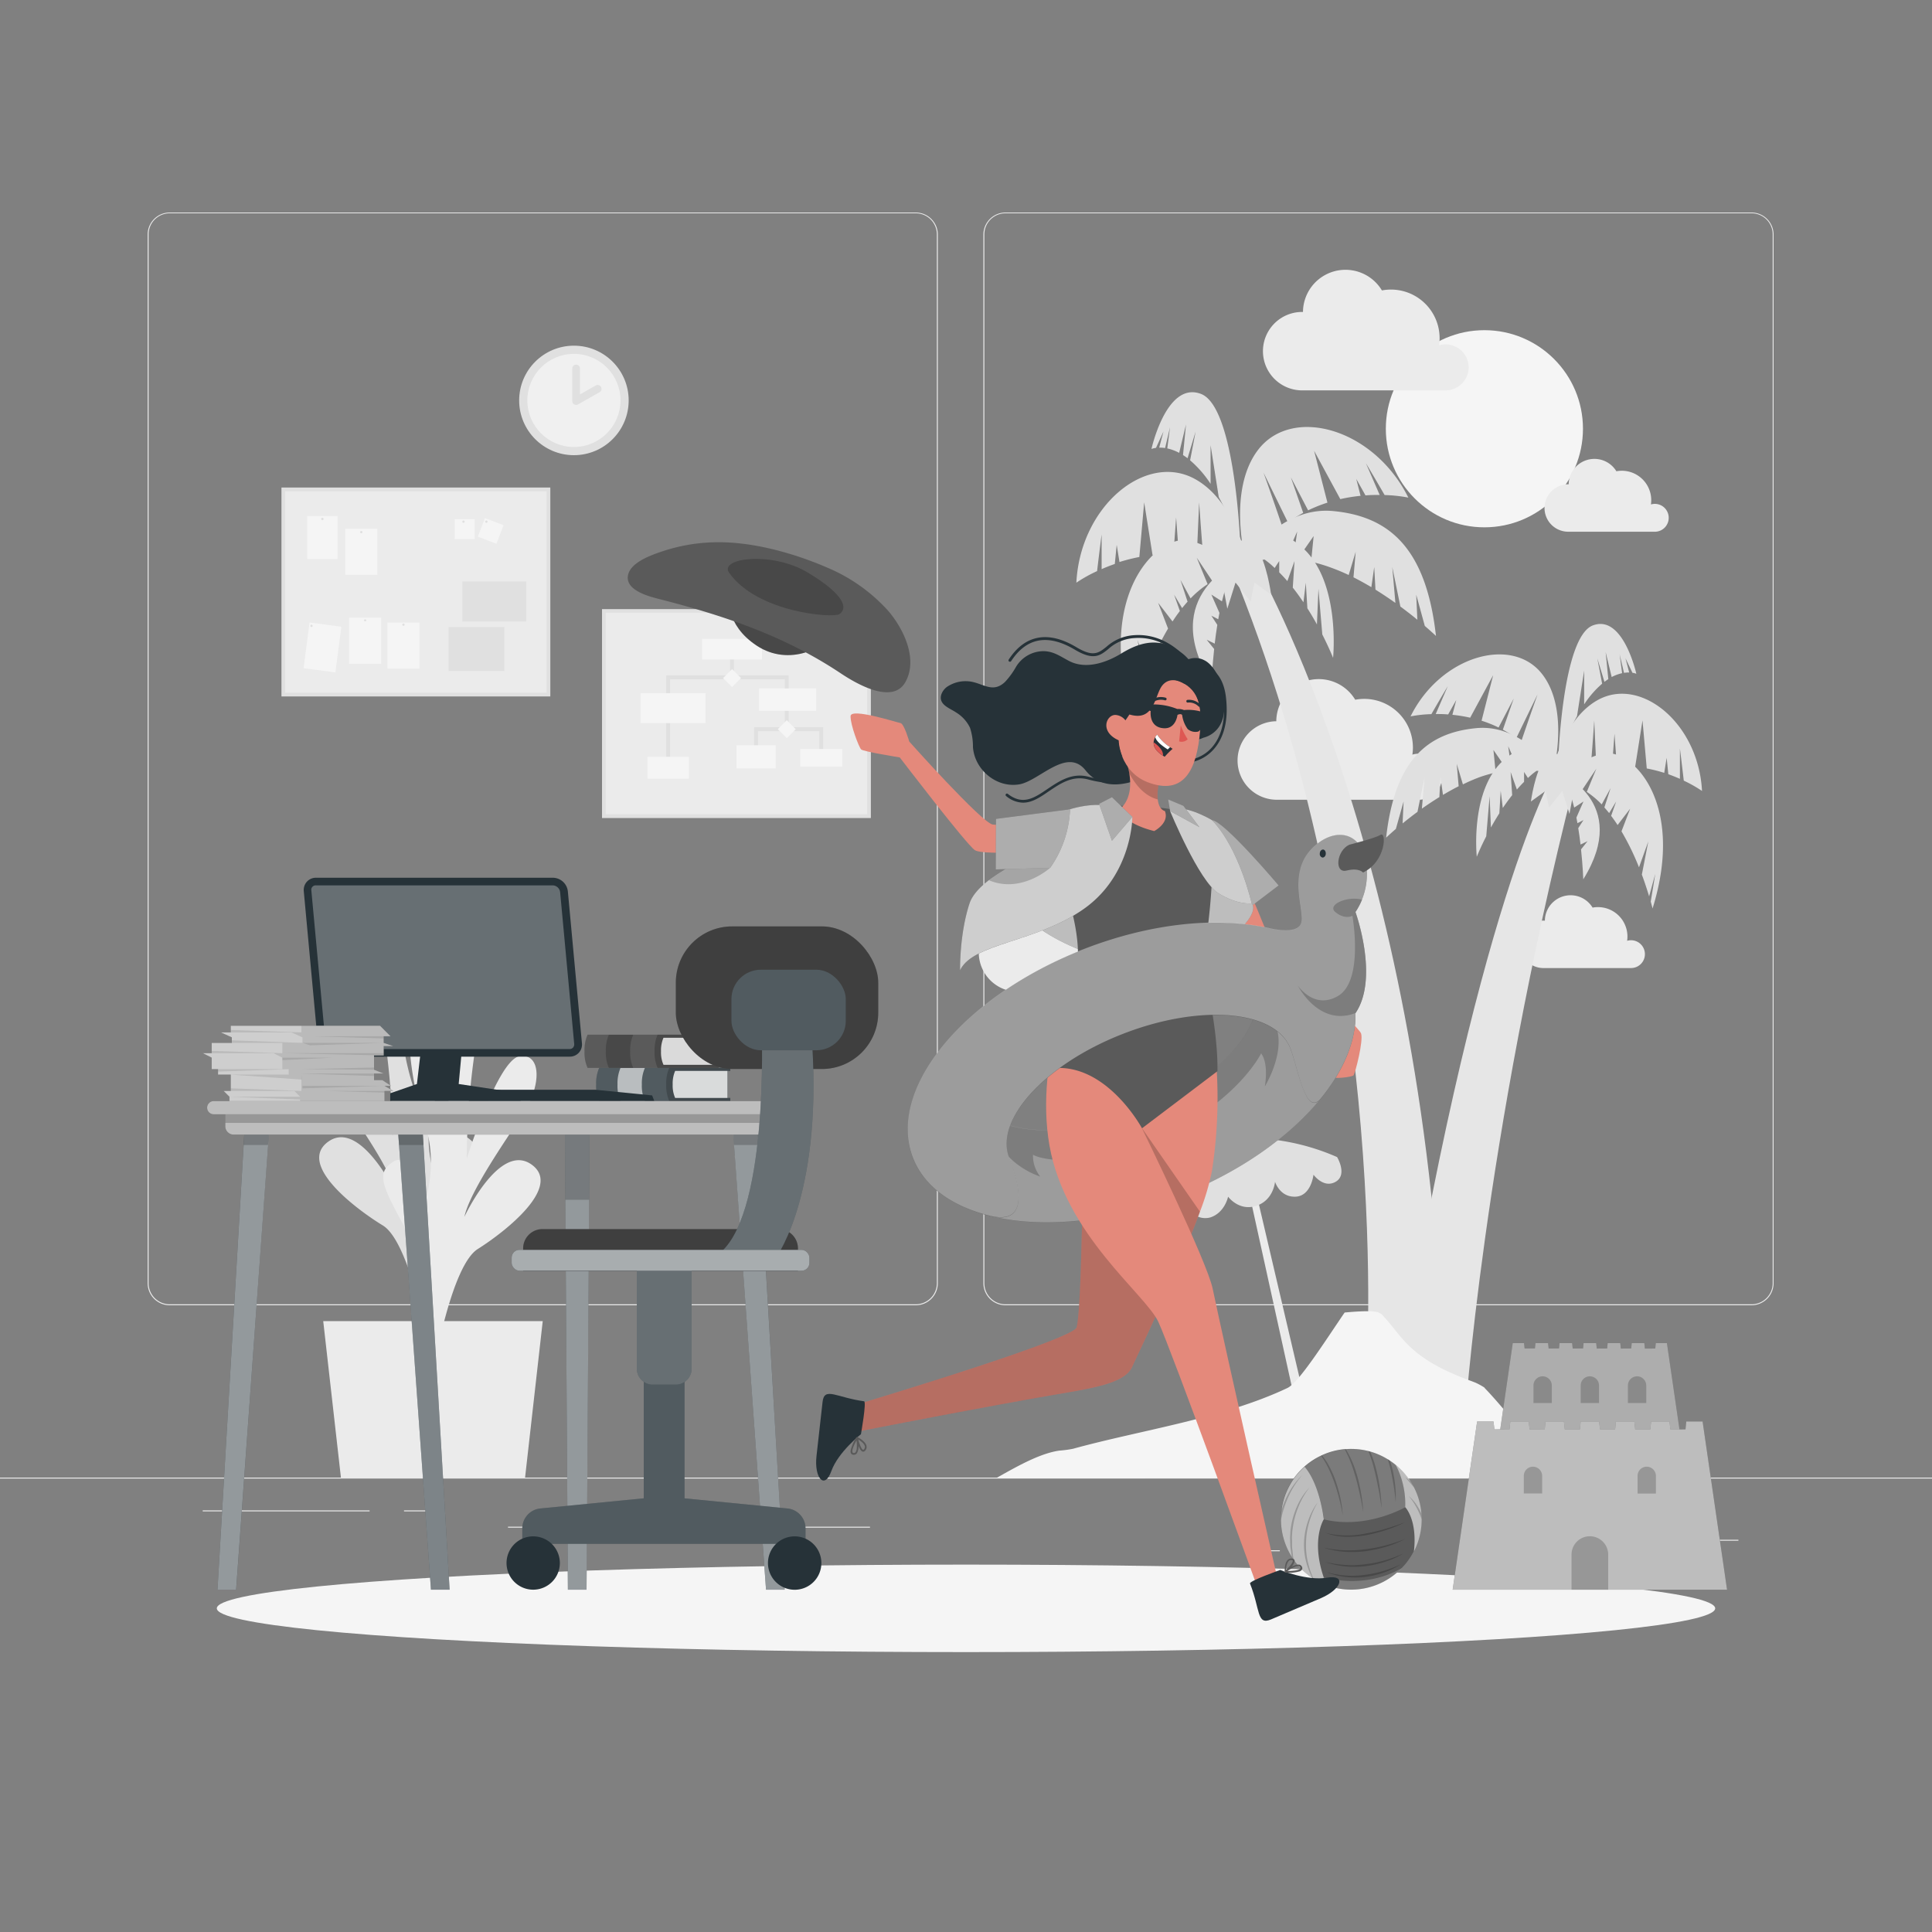 <svg xmlns="http://www.w3.org/2000/svg" viewBox="0 0 500 500"><rect x="0" y="0" width="500" height="500" fill="#808080" stroke="none"/><g id="freepik--background-complete--inject-181"><rect y="382.4" width="500" height="0.25" style="fill:#ebebeb"></rect><rect x="416.78" y="398.49" width="33.12" height="0.25" style="fill:#ebebeb"></rect><rect x="322.53" y="401.21" width="8.69" height="0.25" style="fill:#ebebeb"></rect><rect x="396.59" y="389.21" width="19.19" height="0.25" style="fill:#ebebeb"></rect><rect x="52.46" y="390.89" width="43.19" height="0.25" style="fill:#ebebeb"></rect><rect x="104.56" y="390.89" width="6.33" height="0.25" style="fill:#ebebeb"></rect><rect x="131.47" y="395.11" width="93.68" height="0.25" style="fill:#ebebeb"></rect><path d="M237,337.8H43.91a5.71,5.71,0,0,1-5.7-5.71V60.66A5.71,5.71,0,0,1,43.91,55H237a5.71,5.71,0,0,1,5.71,5.71V332.09A5.71,5.71,0,0,1,237,337.8ZM43.91,55.2a5.46,5.46,0,0,0-5.45,5.46V332.09a5.46,5.46,0,0,0,5.45,5.46H237a5.47,5.47,0,0,0,5.46-5.46V60.66A5.47,5.47,0,0,0,237,55.2Z" style="fill:#ebebeb"></path><path d="M453.31,337.8H260.21a5.72,5.72,0,0,1-5.71-5.71V60.66A5.72,5.72,0,0,1,260.21,55h193.1A5.71,5.71,0,0,1,459,60.66V332.09A5.71,5.71,0,0,1,453.31,337.8ZM260.21,55.2a5.47,5.47,0,0,0-5.46,5.46V332.09a5.47,5.47,0,0,0,5.46,5.46h193.1a5.47,5.47,0,0,0,5.46-5.46V60.66a5.47,5.47,0,0,0-5.46-5.46Z" style="fill:#ebebeb"></path><circle cx="384.16" cy="110.96" r="25.51" style="fill:#f5f5f5"></circle><path d="M373.23,201a6,6,0,0,0-6-5.95,6.1,6.1,0,0,0-1.71.25,12.08,12.08,0,0,0,.14-1.82,12.59,12.59,0,0,0-14.93-12.39,11,11,0,0,0-20.43,5.57h-.18a10.16,10.16,0,0,0,0,20.31h37.28A6,6,0,0,0,373.23,201Z" style="fill:#ebebeb"></path><path d="M306.26,250.74a6,6,0,0,0-6-6,5.76,5.76,0,0,0-1.71.26,12.32,12.32,0,0,0,.14-1.83,12.59,12.59,0,0,0-14.93-12.39,11,11,0,0,0-20.43,5.57h-.18a10.16,10.16,0,0,0,0,20.31h37.28A6,6,0,0,0,306.26,250.74Z" style="fill:#ebebeb"></path><path d="M380.09,95.07a6,6,0,0,0-5.95-5.95,6,6,0,0,0-1.71.25,12.32,12.32,0,0,0,.14-1.83,12.59,12.59,0,0,0-14.93-12.38,11,11,0,0,0-20.43,5.57H337a10.15,10.15,0,1,0,0,20.3h37.28A6,6,0,0,0,380.09,95.07Z" style="fill:#ebebeb"></path><path d="M425.7,246.93a3.6,3.6,0,0,0-3.6-3.6,3.47,3.47,0,0,0-1,.15,8,8,0,0,0,.08-1.1,7.62,7.62,0,0,0-7.62-7.62,7.15,7.15,0,0,0-1.4.13,6.66,6.66,0,0,0-12.35,3.37h-.11a6.14,6.14,0,1,0,0,12.27H422.2A3.59,3.59,0,0,0,425.7,246.93Z" style="fill:#ebebeb"></path><path d="M431.86,134a3.6,3.6,0,0,0-3.6-3.6,3.88,3.88,0,0,0-1,.15,8,8,0,0,0,.08-1.1,7.62,7.62,0,0,0-7.62-7.62,8,8,0,0,0-1.4.13,6.66,6.66,0,0,0-12.35,3.37h-.11a6.14,6.14,0,1,0,0,12.28h22.54A3.59,3.59,0,0,0,431.86,134Z" style="fill:#ebebeb"></path><polygon points="321.99 302.87 334.66 360.42 336.96 359.34 323.66 302.55 321.99 302.87" style="fill:#ebebeb"></polygon><path d="M300.15,312.85s5.46-9.81,20.26-18.3a58.41,58.41,0,0,1,25.63,4.9s2.76,4.58-.37,6.39-5.74-1.83-5.74-1.83-.58,5.53-4.66,5.69-5.29-3.86-5.29-3.86-.4,5.07-5.28,6.35c-4.23,1.12-6.87-2.49-6.87-2.49s-.84,4.17-4.63,5.38a5,5,0,0,1-5.14-1.66s-.88,4.52-4.12,4.52C301.17,317.94,300.15,312.85,300.15,312.85Z" style="fill:#e0e0e0"></path><path d="M379.06,368s4.62-71.69,28.31-165.07l-4.81-3.63S381.78,233,360.94,363.75Z" style="fill:#e6e6e6"></path><path d="M413.48,181.18c11.14-6.21,26.09,6,27,23.52a33.94,33.94,0,0,0-4.72-2.67c-.51-4.42-1-8.34-1-8.34v7.87c-.92-.4-1.91-.81-3-1.19l-.43-4.26-.63,3.91a36.82,36.82,0,0,0-4.52-1.14l-1.1-12.44-1.9,12a33.61,33.61,0,0,0-4.74-.13l-.61-8.45-.63,8.53a29.51,29.51,0,0,0-4.05.63l-.56-12.58s-.46,7-1,13a33,33,0,0,0-10.71,5.3v-1.54S403.3,186.84,413.48,181.18Z" style="fill:#e0e0e0"></path><path d="M399.17,174.54c-7.75-10.12-26.34-4.84-34.12,10.86a32.31,32.31,0,0,1,5.39-.58c2.22-3.86,4.25-7.25,4.25-7.25l-3.13,7.22c1,0,2.08,0,3.22.11l2.1-3.75-1,3.84a39.2,39.2,0,0,1,4.6.75l5.95-11-3,11.78a31.53,31.53,0,0,1,4.4,1.76l3.93-7.52-2.82,8.08a31.79,31.79,0,0,1,3.47,2.19l5.51-11.32s-2.36,6.62-4.26,12.28a32.85,32.85,0,0,1,7.72,9.12l.62-1.41S406.26,183.78,399.17,174.54Z" style="fill:#e0e0e0"></path><path d="M389.4,196.51c9.07-7.66,14.91,0,14.91,0a18.6,18.6,0,0,0-8.88,4.84l-1-1.57v2.56c-.64.64-1.26,1.3-1.86,2l-1.62-4.55.4,6c-.86,1.08-1.67,2.2-2.43,3.32l-.54-4.44-.35,5.81c-.8,1.26-1.53,2.5-2.18,3.67l-.34-8.1-.87,10.38c-1.59,3.1-2.45,5.3-2.45,5.3S380.33,204.17,389.4,196.51Z" style="fill:#e0e0e0"></path><path d="M410.86,217.69l-1.82.88c-.16-1.36-.35-2.8-.59-4.25l1.35-2.09-1.56.81-.27-1.45,1.83-4.16L407.4,209c-1-3.93-2.29-7.43-4.14-9.19,0,0,19,7.61,6.49,27.76,0,0-.11-3.34-.58-7.75Z" style="fill:#e0e0e0"></path><path d="M393,199.18l-2.68-6.07.84,6.18-1,.11-3.66-5.31.58,5.85a35.5,35.5,0,0,0-4.16,1.19A46.59,46.59,0,0,0,378.6,203L377,197.69l.5,5.79c-1.39.7-2.75,1.46-4.06,2.24l-.65-4.59-.28,5.15c-1.6,1-3.13,2-4.53,3l.71-8.17-1.85,9c-1.44,1.06-2.74,2.08-3.85,3l.26-5.69-2,7.1c-1.6,1.38-2.52,2.27-2.52,2.27,2.21-19.81,10.47-27.14,23.37-28.35s21.11,12.68,21.11,12.68S399.49,199,393,199.18Z" style="fill:#e0e0e0"></path><path d="M428.39,226.14l-1.6,5.84c-.45-1.51-1.07-3.46-1.88-5.63l1.67-8.59-2.41,6.7a66.71,66.71,0,0,0-4.53-9.31l2.25-5.87-3.26,4.24c-.53-.82-1.09-1.61-1.67-2.38l1.3-3.71-1.81,3c-.41-.5-.82-1-1.24-1.46l1.61-5-2.3,4.21a23,23,0,0,0-3.86-3.24l2.47-6-3.58,5.36a14,14,0,0,0-6.29-1.79,21.35,21.35,0,0,1,11.53-7.49c7.25-1.61,21.56,12.31,12.89,40.1,0,0-.15-.65-.47-1.78Z" style="fill:#e0e0e0"></path><path d="M420.68,170.37l.95,3.67a7.36,7.36,0,0,0-1.34.1l-1.12-4.78.63,4.86a10.69,10.69,0,0,0-2.7,1l-1.56-6.46.69,7c-.34.21-.68.45-1,.71l-1.84-6.08,1.24,6.55a25.16,25.16,0,0,0-4.65,5.35v-8.73l-1.85,11.78a71.68,71.68,0,0,0-4.84,11.19s1.05-31.63,8.91-34.66,11.28,12.5,11.28,12.5a4.3,4.3,0,0,0-1-.25Z" style="fill:#e0e0e0"></path><path d="M407.29,204.7l-1.12,5.94-1.86-5.94-3.42,4.3-.91-4.3-3.78,2.73s1-7.6,3.52-10.92S408.87,196.13,407.29,204.7Z" style="fill:#e0e0e0"></path><path d="M353.58,355.79s7.36-102.45-33.28-204.94l4.9-4.37S369.68,223,373.7,357.2Z" style="fill:#e6e6e6"></path><path d="M309.31,124c-12.69-7.07-29.72,6.87-30.75,26.8a37,37,0,0,1,5.37-3c.58-5,1.17-9.5,1.17-9.5v9c1-.46,2.17-.91,3.41-1.35L289,141l.72,4.45a45.87,45.87,0,0,1,5.14-1.3L296.11,130l2.17,13.68a38.41,38.41,0,0,1,5.4-.15l.7-9.63.71,9.72a35,35,0,0,1,4.62.72l.63-14.34s.53,8,1.11,14.77a37.5,37.5,0,0,1,12.21,6V149S320.9,130.42,309.31,124Z" style="fill:#e0e0e0"></path><path d="M325.6,116.41c8.84-11.53,30-5.51,38.88,12.37a37.42,37.42,0,0,0-6.14-.66c-2.53-4.39-4.85-8.25-4.85-8.25l3.57,8.22c-1.14,0-2.36,0-3.67.12L351,123.94l1.11,4.38a42.48,42.48,0,0,0-5.24.85l-6.78-12.51,3.45,13.42a37.88,37.88,0,0,0-5,2l-4.47-8.56,3.2,9.21a36,36,0,0,0-3.95,2.49L327,122.32s2.7,7.55,4.86,14a37.34,37.34,0,0,0-8.8,10.4l-.7-1.62S317.54,126.94,325.6,116.41Z" style="fill:#e0e0e0"></path><path d="M336.74,141.44c-10.33-8.72-17,0-17,0A21.14,21.14,0,0,1,329.88,147l1.18-1.8v2.92c.73.73,1.43,1.49,2.11,2.27l1.85-5.19-.45,6.88c1,1.24,1.9,2.52,2.76,3.79l.61-5.06.41,6.62c.91,1.43,1.74,2.84,2.47,4.17l.39-9.22,1,11.82c1.8,3.54,2.79,6.05,2.79,6.05S347.07,150.16,336.74,141.44Z" style="fill:#e0e0e0"></path><path d="M312.29,165.57l2.08,1c.18-1.55.4-3.19.67-4.85l-1.54-2.38,1.78.93c.1-.55.2-1.1.31-1.65l-2.09-4.74,2.74,1.75c1.09-4.48,2.6-8.46,4.71-10.47,0,0-21.62,8.67-7.39,31.63,0,0,.12-3.81.66-8.83Z" style="fill:#e0e0e0"></path><path d="M332.65,144.48l3.06-6.92-1,7.05,1.09.12,4.17-6-.66,6.65a40.18,40.18,0,0,1,4.73,1.37,53,53,0,0,1,5,2.06l1.81-6-.57,6.6c1.59.8,3.13,1.66,4.63,2.55l.74-5.22.32,5.86c1.82,1.13,3.56,2.3,5.16,3.44l-.81-9.3,2.1,10.24c1.65,1.21,3.13,2.37,4.39,3.41l-.29-6.48,2.22,8.09c1.83,1.57,2.89,2.58,2.89,2.58C369.1,142,359.69,133.64,345,132.26S321,146.71,321,146.71,325.25,144.28,332.65,144.48Z" style="fill:#e0e0e0"></path><path d="M292.33,175.19l1.81,6.65c.52-1.72,1.23-3.93,2.15-6.4l-1.9-9.79,2.74,7.62a76.23,76.23,0,0,1,5.16-10.6L299.73,156l3.72,4.84c.6-.93,1.23-1.84,1.9-2.71l-1.49-4.23,2.07,3.47c.46-.57.93-1.12,1.41-1.66l-1.84-5.64,2.62,4.8a25.41,25.41,0,0,1,4.41-3.69l-2.82-6.86,4.08,6.11a16,16,0,0,1,7.16-2,24.39,24.39,0,0,0-13.13-8.53c-8.26-1.83-24.56,14-14.69,45.69,0,0,.18-.75.53-2Z" style="fill:#e0e0e0"></path><path d="M301.11,111.66,300,115.85a8.51,8.51,0,0,1,1.53.1l1.28-5.44-.72,5.54a12,12,0,0,1,3.08,1.15l1.77-7.36-.78,7.93c.38.25.78.52,1.18.82l2.09-6.93L308,119.13a28.49,28.49,0,0,1,5.3,6.09v-10l2.11,13.42A82.16,82.16,0,0,1,321,141.44s-1.2-36-10.15-39.48S298,116.19,298,116.19a5.58,5.58,0,0,1,1.17-.28Z" style="fill:#e0e0e0"></path><path d="M316.37,150.77l1.26,6.77,2.12-6.77,3.91,4.89,1-4.89,4.3,3.11s-1.12-8.65-4-12.44S314.56,141,316.37,150.77Z" style="fill:#e0e0e0"></path><path d="M414.36,382.55l-3.48-6.09a29,29,0,0,1-20.2-10c-2.08-2.35-4.05-4.75-6.22-7a2.43,2.43,0,0,1-.32-.38,18.7,18.7,0,0,0-2.24-1.23l-1.06-.41c-.88-.32-1.75-.66-2.61-1-5.47-2.2-10.38-4.75-14.5-9.08-2.26-2.38-4.06-5.16-6.41-7.45-.05.07-.51-.17-.73-.35-.7-.08-1.64-.22-1.77-.22-.94,0-1.89,0-2.83.05-1.35.06-2.7.17-4,.29-5.24,7.68-11.87,18.15-14.8,19.53-16.67,7.9-37.89,10.89-55.49,15.73a27,27,0,0,1-3.48.47c-5.27.71-11.64,4.46-16.51,7.18Z" style="fill:#f5f5f5"></path><rect x="163.56" y="149.88" width="54.07" height="69.58" transform="translate(375.26 -5.92) rotate(90)" style="fill:#e0e0e0"></rect><rect x="156.76" y="158.6" width="67.65" height="52.14" transform="translate(381.18 369.33) rotate(180)" style="fill:#ebebeb"></rect><line x1="189.45" y1="168.02" x2="189.45" y2="175.29" style="fill:none;stroke:#e0e0e0;stroke-miterlimit:10"></line><polyline points="172.92 198.69 172.92 175.29 203.61 175.29 203.61 188.71" style="fill:none;stroke:#e0e0e0;stroke-miterlimit:10"></polyline><polyline points="195.67 195.86 195.67 188.71 212.54 188.71 212.54 196.11" style="fill:none;stroke:#e0e0e0;stroke-miterlimit:10"></polyline><rect x="181.69" y="165.34" width="15.52" height="5.34" style="fill:#f5f5f5"></rect><rect x="196.44" y="178.16" width="14.79" height="5.8" style="fill:#f5f5f5"></rect><rect x="190.59" y="192.87" width="10.16" height="5.99" style="fill:#f5f5f5"></rect><rect x="207.1" y="193.84" width="10.88" height="4.55" style="fill:#f5f5f5"></rect><rect x="165.78" y="179.39" width="16.81" height="7.75" style="fill:#f5f5f5"></rect><rect x="167.55" y="195.86" width="10.73" height="5.67" style="fill:#f5f5f5"></rect><rect x="187.82" y="173.84" width="3.28" height="3.28" transform="translate(179.57 -82.57) rotate(45)" style="fill:#f5f5f5"></rect><rect x="201.97" y="187.07" width="3.28" height="3.28" transform="translate(193.08 -88.7) rotate(45)" style="fill:#f5f5f5"></rect><circle cx="148.53" cy="103.63" r="14.17" style="fill:#e0e0e0"></circle><circle cx="148.53" cy="103.63" r="12.05" style="fill:#f0f0f0"></circle><polyline points="149.1 95.37 149.1 103.79 154.68 100.63" style="fill:#f0f0f0;stroke:#e0e0e0;stroke-linecap:round;stroke-linejoin:round;stroke-width:2px"></polyline><rect x="80.59" y="118.42" width="54.07" height="69.58" transform="translate(260.84 45.58) rotate(90)" style="fill:#e0e0e0"></rect><rect x="73.8" y="127.14" width="67.65" height="52.14" style="fill:#ebebeb"></rect><rect x="79.49" y="133.55" width="7.88" height="11.15" style="fill:#f5f5f5"></rect><rect x="89.35" y="136.84" width="8.3" height="11.93" style="fill:#f5f5f5"></rect><rect x="79.29" y="161.6" width="8.3" height="11.93" transform="translate(22.57 -9.45) rotate(7.49)" style="fill:#f5f5f5"></rect><rect x="100.26" y="161.11" width="8.3" height="11.93" style="fill:#f5f5f5"></rect><rect x="90.34" y="159.86" width="8.3" height="11.93" style="fill:#f5f5f5"></rect><rect x="117.68" y="134.36" width="5.15" height="5.15" style="fill:#f5f5f5"></rect><rect x="124.41" y="134.83" width="5.15" height="5.15" transform="translate(57.5 -36.31) rotate(20.94)" style="fill:#f5f5f5"></rect><circle cx="119.95" cy="135.01" r="0.3" style="fill:#e0e0e0"></circle><circle cx="125.88" cy="135.01" r="0.3" style="fill:#e0e0e0"></circle><path d="M93.8,137.71a.3.3,0,0,1-.3.3.3.3,0,1,1,0-.6A.3.3,0,0,1,93.8,137.71Z" style="fill:#e0e0e0"></path><path d="M83.74,134.36a.31.31,0,0,1-.61,0,.31.31,0,1,1,.61,0Z" style="fill:#e0e0e0"></path><circle cx="80.61" cy="161.97" r="0.3" style="fill:#e0e0e0"></circle><path d="M94.8,160.54a.31.31,0,0,1-.61,0,.31.31,0,0,1,.61,0Z" style="fill:#e0e0e0"></path><path d="M104.71,161.67a.3.3,0,1,1-.3-.31A.3.3,0,0,1,104.71,161.67Z" style="fill:#e0e0e0"></path><rect x="119.65" y="150.48" width="16.53" height="10.36" style="fill:#e0e0e0"></rect><rect x="116.09" y="162.27" width="14.43" height="11.39" style="fill:#e0e0e0"></rect><path d="M114.32,346.64s-7.06-15.41,1-30.6,10.4-18.77,5.26-21.88-7.5,12.15-7.5,12.15-4.34-10.5-.76-21.49,5.83-28.89.94-30.81-.94,22.33-5.18,30.59a71.33,71.33,0,0,1-4.15-18c-.59-8.82.33-22.92-3.53-26.54s-6.34-1.11-2.54,18.37a204.6,204.6,0,0,1,3.77,35.32s-8.39-25.56-14-26.3S82,275,86.83,282.13s14.1,20,15.62,26.65c0,0-9.2-19.23-17.47-13.34s7.2,17.51,14.1,21.71,11.69,30.51,11.69,30.51Z" style="fill:#e0e0e0"></path><path d="M108.74,353s6.88-15.52-1.37-30.59-10.63-18.61-5.53-21.8,7.65,12,7.65,12,4.21-10.56.5-21.5-6.17-28.8-1.3-30.79,1.2,22.31,5.54,30.52a71.44,71.44,0,0,0,3.93-18.09c.48-8.84-.6-22.92,3.21-26.59s6.33-1.21,2.76,18.32a203.89,203.89,0,0,0-3.34,35.37s8.08-25.67,13.69-26.5,5.71,7.44,1,14.69-13.86,20.25-15.3,26.88c0,0,9-19.36,17.31-13.59s-7,17.61-13.84,21.91-11.32,30.68-11.32,30.68Z" style="fill:#ebebeb"></path><polygon points="140.46 341.9 83.65 341.9 88.25 382.56 135.87 382.56 140.46 341.9" style="fill:#ebebeb"></polygon></g><g id="freepik--Shadow--inject-181"><ellipse id="freepik--path--inject-181" cx="250" cy="416.24" rx="193.89" ry="11.32" style="fill:#f5f5f5"></ellipse></g><g id="freepik--Desk--inject-181"><path d="M154.29,280.67a9.75,9.75,0,0,0,.79,4.29H189v-.81h-.69v-7H189v-.81H155.08A10,10,0,0,0,154.29,280.67Z" style="fill:#263238"></path><path d="M154.29,280.67a9.75,9.75,0,0,0,.79,4.29H189v-.81h-.69v-7H189v-.81H155.08A10,10,0,0,0,154.29,280.67Z" style="fill:#fff;opacity:0.2;isolation:isolate"></path><path d="M172.42,280.67a9.75,9.75,0,0,0,.79,4.29H189v-.81h-.69v-7H189v-.81H173.21A10,10,0,0,0,172.42,280.67Z" style="opacity:0.2;isolation:isolate"></path><path d="M174.09,280.67a7.9,7.9,0,0,0,.64,3.48h13.55v-7H174.73A8.14,8.14,0,0,0,174.09,280.67Z" style="fill:#fff;opacity:0.8;isolation:isolate"></path><path d="M159.81,280.67a9.85,9.85,0,0,0,.78,4.29h6.31a9.75,9.75,0,0,1-.79-4.29,10,10,0,0,1,.79-4.3h-6.31A10.15,10.15,0,0,0,159.81,280.67Z" style="fill:#fff;opacity:0.6;isolation:isolate"></path><path d="M151.27,272.09a9.67,9.67,0,0,0,.79,4.28H186v-.8h-.69v-7H186v-.8H152.06A10,10,0,0,0,151.27,272.09Z" style="fill:#5A5A5A"></path><path d="M169.4,272.09a9.67,9.67,0,0,0,.79,4.28H186v-.8h-.69v-7H186v-.8H170.19A10,10,0,0,0,169.4,272.09Z" style="opacity:0.2;isolation:isolate"></path><path d="M171.07,272.09a7.9,7.9,0,0,0,.64,3.48h13.55v-7H171.71A8.16,8.16,0,0,0,171.07,272.09Z" style="fill:#fff;opacity:0.8;isolation:isolate"></path><path d="M156.79,272.09a9.77,9.77,0,0,0,.78,4.28h6.31a9.67,9.67,0,0,1-.79-4.28,10,10,0,0,1,.79-4.3h-6.31A10.09,10.09,0,0,0,156.79,272.09Z" style="opacity:0.2;isolation:isolate"></path><polygon points="111.28 251.53 121.41 251.53 118.71 280.54 134.73 282.94 134.73 284.96 100.99 284.96 100.99 282.94 107.9 280.54 111.28 251.53" style="fill:#263238"></polygon><path d="M150.6,269.94a3.14,3.14,0,0,1-3.18,3.52H86.1a3.94,3.94,0,0,1-3.84-3.52l-3.64-39.26a3.29,3.29,0,0,1,.08-1.14,3.13,3.13,0,0,1,3.1-2.38h61.32a3.94,3.94,0,0,1,3.84,3.52Z" style="fill:#263238"></path><path d="M86.1,271.49a1.94,1.94,0,0,1-1.87-1.73L80.58,230.5a1.82,1.82,0,0,1,0-.48,1.16,1.16,0,0,1,1.19-.89h61.32a2,2,0,0,1,1.87,1.73l3.64,39.26a1.28,1.28,0,0,1-.3,1,1.18,1.18,0,0,1-.91.37Z" style="fill:#fff;opacity:0.3;isolation:isolate"></path><polygon points="121.31 284.96 122.09 282.02 154.05 282.02 168.77 283.49 169.34 284.96 121.31 284.96" style="fill:#263238"></polygon><polygon points="99.51 285.71 99.51 282.33 101.78 282.33 99.51 281.02 101.21 281.02 98.94 279.53 96.8 279.53 96.8 277.83 99.29 277.83 96.8 276.84 96.8 273.15 99.29 273.15 99.29 270.74 101.78 270.74 99.29 269.9 99.29 268.19 101.07 268.19 99.61 266.73 98.35 265.46 59.72 265.46 59.72 267.19 57.16 267.19 60 268.47 60 269.9 54.79 269.9 54.79 272.56 52.48 272.56 54.79 273.72 54.79 276.69 56.43 276.69 56.43 278.11 59.72 278.11 59.72 282.33 57.87 282.33 59.38 283.84 59.38 285.73 99.51 285.71" style="fill:#5A5A5A"></polygon><polygon points="99.51 285.71 99.51 282.33 101.78 282.33 99.51 281.02 101.21 281.02 98.94 279.53 96.8 279.53 96.8 277.83 99.29 277.83 96.8 276.84 96.8 273.15 99.29 273.15 99.29 270.74 101.78 270.74 99.29 269.9 99.29 268.19 101.07 268.19 99.61 266.73 98.35 265.46 59.72 265.46 59.72 267.19 57.16 267.19 60 268.47 60 269.9 54.79 269.9 54.79 272.56 52.48 272.56 54.79 273.72 54.79 276.69 56.43 276.69 56.43 278.11 59.72 278.11 59.72 282.33 57.87 282.33 59.38 283.84 59.38 285.73 99.51 285.71" style="fill:#fff;opacity:0.7;isolation:isolate"></polygon><polygon points="99.51 285.71 99.51 282.33 101.78 282.33 99.51 281.02 101.21 281.02 98.94 279.53 96.8 279.53 96.8 277.83 99.29 277.83 96.8 276.84 96.8 273.15 99.29 273.15 99.29 270.74 101.78 270.74 99.29 269.9 99.29 268.19 101.07 268.19 99.61 266.73 98.35 265.46 78 265.46 78 267.19 75.45 267.19 78.28 268.47 78.28 269.9 73.07 269.9 73.07 272.56 70.77 272.56 73.07 273.72 73.07 276.69 74.71 276.69 74.71 278.11 78 278.11 78 282.33 76.16 282.33 77.67 283.84 77.67 285.73 99.51 285.71" style="opacity:0.1;isolation:isolate"></polygon><polygon points="60 269.9 78.28 269.9 60 269.24 60 269.9" style="opacity:0.1;isolation:isolate"></polygon><polygon points="59.72 278.11 78 278.11 78.08 279.39 59.72 278.11" style="opacity:0.1;isolation:isolate"></polygon><polygon points="56.43 276.69 74.71 276.69 56.43 277.33 56.43 276.69" style="opacity:0.1;isolation:isolate"></polygon><polygon points="59.72 282.33 78 282.33 59.72 281.66 59.72 282.33" style="opacity:0.1;isolation:isolate"></polygon><polygon points="59.38 283.84 77.67 283.84 77.67 284.54 59.38 283.84" style="opacity:0.1;isolation:isolate"></polygon><polygon points="54.79 272.56 73.07 272.56 54.79 271.98 54.79 272.56" style="opacity:0.1;isolation:isolate"></polygon><polygon points="59.72 267.19 78 267.19 59.72 266.56 59.72 267.19" style="opacity:0.1;isolation:isolate"></polygon><polygon points="99.29 268.19 80.74 268.19 99.29 268.75 99.29 268.19" style="opacity:0.1;isolation:isolate"></polygon><polygon points="78.28 269.9 99.29 269.9 80.25 270.53 78.28 269.9" style="opacity:0.1;isolation:isolate"></polygon><polygon points="73.07 272.56 99.29 273.15 99.29 272.56 73.07 272.56" style="opacity:0.1;isolation:isolate"></polygon><polygon points="73.07 273.72 86.04 273.72 73.07 274.36 73.07 273.72" style="opacity:0.1;isolation:isolate"></polygon><polygon points="96.8 276.84 78 276.69 96.8 276.27 96.8 276.84" style="opacity:0.1;isolation:isolate"></polygon><polygon points="96.8 277.83 77.67 277.83 96.8 278.47 96.8 277.83" style="opacity:0.1;isolation:isolate"></polygon><polygon points="99.51 281.02 78.28 281.02 78.28 281.66 99.51 281.02" style="opacity:0.1;isolation:isolate"></polygon><polygon points="99.51 282.33 84.13 282.33 99.51 282.76 99.51 282.33" style="opacity:0.1;isolation:isolate"></polygon><polygon points="116.36 411.41 111.53 411.41 102.86 290.61 109.26 290.61 116.36 411.41" style="fill:#263238"></polygon><polygon points="116.36 411.41 111.53 411.41 103.28 296.61 102.85 290.8 109.26 290.8 109.61 296.61 116.36 411.41" style="fill:#fff;opacity:0.4;isolation:isolate"></polygon><polygon points="109.61 296.32 103.28 296.32 102.85 290.8 109.26 290.8 109.61 296.32" style="opacity:0.2;isolation:isolate"></polygon><polygon points="151.8 411.41 146.97 411.41 146.19 290.61 152.59 290.61 151.8 411.41" style="fill:#263238"></polygon><polygon points="152.59 290.8 152.47 310.29 151.81 411.41 146.97 411.41 146.31 310.29 146.19 290.8 152.59 290.8" style="fill:#fff;opacity:0.5;isolation:isolate"></polygon><polygon points="152.59 290.8 152.47 310.51 146.31 310.51 146.19 290.8 152.59 290.8" style="opacity:0.2;isolation:isolate"></polygon><polygon points="203.07 411.41 198.25 411.41 189.57 290.61 195.98 290.61 203.07 411.41" style="fill:#263238"></polygon><polygon points="203.08 411.41 198.25 411.41 189.99 296.61 189.57 290.8 195.98 290.8 196.32 296.61 203.08 411.41" style="fill:#fff;opacity:0.5;isolation:isolate"></polygon><polygon points="196.32 296.32 189.99 296.32 189.57 290.8 195.98 290.8 196.32 296.32" style="opacity:0.2;isolation:isolate"></polygon><polygon points="61.12 411.41 56.29 411.41 63.39 290.61 69.79 290.61 61.12 411.41" style="fill:#263238"></polygon><polygon points="69.79 290.8 69.37 296.61 61.11 411.41 56.29 411.41 63.04 296.61 63.38 290.8 69.79 290.8" style="fill:#fff;opacity:0.5;isolation:isolate"></polygon><polygon points="63.38 290.8 69.79 290.8 69.37 296.32 63.04 296.32 63.38 290.8" style="opacity:0.2;isolation:isolate"></polygon><path d="M58.31,287.58H201.05a0,0,0,0,1,0,0v3.89a2.16,2.16,0,0,1-2.16,2.16H60.47a2.16,2.16,0,0,1-2.16-2.16v-3.89a0,0,0,0,1,0,0Z" style="fill:#5A5A5A"></path><path d="M58.31,287.58H201.05a0,0,0,0,1,0,0v3.89a2.16,2.16,0,0,1-2.16,2.16H60.47a2.16,2.16,0,0,1-2.16-2.16v-3.89a0,0,0,0,1,0,0Z" style="fill:#fff;opacity:0.6;isolation:isolate"></path><rect x="58.31" y="287.58" width="142.75" height="3.03" style="opacity:0.2;isolation:isolate"></rect><path d="M204.05,288.37H55.31a1.7,1.7,0,0,1-1.7-1.7h0a1.71,1.71,0,0,1,1.7-1.71H204.05a1.71,1.71,0,0,1,1.7,1.71h0A1.7,1.7,0,0,1,204.05,288.37Z" style="fill:#5A5A5A"></path><path d="M204.05,288.37H55.31a1.7,1.7,0,0,1-1.7-1.7h0a1.71,1.71,0,0,1,1.7-1.71H204.05a1.71,1.71,0,0,1,1.7,1.71h0A1.7,1.7,0,0,1,204.05,288.37Z" style="fill:#fff;opacity:0.6;isolation:isolate"></path><path d="M135.38,318H206.5a0,0,0,0,1,0,0v5.81a5,5,0,0,1-5,5H140.38a5,5,0,0,1-5-5V318A0,0,0,0,1,135.38,318Z" transform="translate(341.89 646.9) rotate(180)" style="fill:#5A5A5A"></path><path d="M135.38,318H206.5a0,0,0,0,1,0,0v5.81a5,5,0,0,1-5,5H140.38a5,5,0,0,1-5-5V318A0,0,0,0,1,135.38,318Z" transform="translate(341.89 646.9) rotate(180)" style="opacity:0.3;isolation:isolate"></path><rect x="174.9" y="239.75" width="52.39" height="36.91" rx="14.58" style="fill:#5A5A5A"></rect><g style="opacity:0.3;isolation:isolate"><rect x="174.9" y="239.75" width="52.39" height="36.91" rx="14.58"></rect></g><path d="M203.79,390.39l-26.63-2.62V350.33H166.6v37.43l-26.75,2.63a5.18,5.18,0,0,0-4.68,5.16v4h73.3v-4A5.18,5.18,0,0,0,203.79,390.39Z" style="fill:#263238"></path><path d="M203.79,390.39l-26.63-2.62V350.33H166.6v37.43l-26.75,2.63a5.18,5.18,0,0,0-4.68,5.16v4h73.3v-4A5.18,5.18,0,0,0,203.79,390.39Z" style="fill:#fff;opacity:0.2;isolation:isolate"></path><path d="M144.89,404.51a6.9,6.9,0,1,1-6.9-6.9A6.9,6.9,0,0,1,144.89,404.51Z" style="fill:#263238"></path><path d="M198.75,404.51a6.91,6.91,0,1,0,6.9-6.9A6.9,6.9,0,0,0,198.75,404.51Z" style="fill:#263238"></path><path d="M164.78,325H179a0,0,0,0,1,0,0v29.21a4.13,4.13,0,0,1-4.13,4.13h-5.93a4.13,4.13,0,0,1-4.13-4.13V325A0,0,0,0,1,164.78,325Z" style="fill:#263238"></path><path d="M164.78,325H179a0,0,0,0,1,0,0v29.21a4.13,4.13,0,0,1-4.13,4.13h-5.93a4.13,4.13,0,0,1-4.13-4.13V325A0,0,0,0,1,164.78,325Z" style="fill:#fff;opacity:0.3;isolation:isolate"></path><path d="M197.12,266.51s2,49.92-11.89,58.52H201.1s12.29-17,8.82-58.52Z" style="fill:#263238"></path><path d="M197.12,266.51s2,49.92-11.89,58.52H201.1s12.29-17,8.82-58.52Z" style="fill:#fff;opacity:0.3;isolation:isolate"></path><rect x="132.42" y="323.45" width="77.05" height="5.4" rx="2.01" transform="translate(341.89 652.31) rotate(-180)" style="fill:#263238"></rect><rect x="132.42" y="323.45" width="77.05" height="5.4" rx="2.01" transform="translate(341.89 652.31) rotate(-180)" style="fill:#fff;opacity:0.6;isolation:isolate"></rect><rect x="189.29" y="250.96" width="29.6" height="20.85" rx="7.62" style="fill:#263238"></rect><rect x="189.29" y="250.96" width="29.6" height="20.85" rx="7.62" style="fill:#fff;opacity:0.2;isolation:isolate"></rect></g><g id="freepik--sand-castle--inject-181"><polygon points="431.4 347.6 428.52 347.6 428.38 349 425.7 349.02 425.55 347.6 422.29 347.6 422.15 348.99 419.48 349.01 419.32 347.6 416.06 347.6 415.93 348.99 413.25 349.01 413.09 347.6 409.83 347.6 409.7 348.98 407.02 349 406.86 347.6 403.61 347.6 403.47 348.98 400.79 349 400.64 347.6 397.38 347.6 397.24 348.97 394.57 348.99 394.41 347.6 391.5 347.6 387.18 377.36 435.73 377.36 431.4 347.6" style="fill:#5A5A5A"></polygon><polygon points="431.4 347.6 428.52 347.6 428.38 349 425.7 349.02 425.55 347.6 422.29 347.6 422.15 348.99 419.48 349.01 419.32 347.6 416.06 347.6 415.93 348.99 413.25 349.01 413.09 347.6 409.83 347.6 409.7 348.98 407.02 349 406.86 347.6 403.61 347.6 403.47 348.98 400.79 349 400.64 347.6 397.38 347.6 397.24 348.97 394.57 348.99 394.41 347.6 391.5 347.6 387.18 377.36 435.73 377.36 431.4 347.6" style="fill:#fff;opacity:0.5;isolation:isolate"></polygon><polygon points="440.63 367.88 436.41 367.88 436.21 369.92 432.3 369.95 432.06 367.88 427.3 367.88 427.11 369.91 423.19 369.94 422.96 367.88 418.19 367.88 418 369.91 414.08 369.94 413.85 367.88 409.08 367.88 408.89 369.9 404.97 369.93 404.74 367.88 399.98 367.88 399.78 369.89 395.86 369.93 395.63 367.88 390.87 367.88 390.67 369.89 386.75 369.92 386.52 367.88 382.28 367.88 375.95 411.41 446.96 411.41 440.63 367.88" style="fill:#5A5A5A"></polygon><polygon points="440.63 367.88 436.41 367.88 436.21 369.92 432.3 369.95 432.06 367.88 427.3 367.88 427.11 369.91 423.19 369.94 422.96 367.88 418.19 367.88 418 369.91 414.08 369.94 413.85 367.88 409.08 367.88 408.89 369.9 404.97 369.93 404.74 367.88 399.98 367.88 399.78 369.89 395.86 369.93 395.63 367.88 390.87 367.88 390.67 369.89 386.75 369.92 386.52 367.88 382.28 367.88 375.95 411.41 446.96 411.41 440.63 367.88" style="fill:#fff;opacity:0.6;isolation:isolate"></polygon><path d="M411.45,397.58a4.74,4.74,0,0,0-4.74,4.74v9.09h9.49v-9.09A4.75,4.75,0,0,0,411.45,397.58Z" style="opacity:0.2;isolation:isolate"></path><path d="M426.17,379.58A2.38,2.38,0,0,0,423.8,382v4.54h4.75V382A2.39,2.39,0,0,0,426.17,379.58Z" style="opacity:0.2;isolation:isolate"></path><path d="M396.73,379.58a2.38,2.38,0,0,0-2.37,2.38v4.54h4.75V382A2.39,2.39,0,0,0,396.73,379.58Z" style="opacity:0.2;isolation:isolate"></path><path d="M423.67,356.19a2.37,2.37,0,0,0-2.37,2.37v4.54h4.75v-4.54A2.38,2.38,0,0,0,423.67,356.19Z" style="opacity:0.2;isolation:isolate"></path><path d="M411.45,356.19a2.37,2.37,0,0,0-2.37,2.37v4.54h4.75v-4.54A2.38,2.38,0,0,0,411.45,356.19Z" style="opacity:0.2;isolation:isolate"></path><path d="M399.23,356.19a2.37,2.37,0,0,0-2.37,2.37v4.54h4.75v-4.54A2.38,2.38,0,0,0,399.23,356.19Z" style="opacity:0.2;isolation:isolate"></path></g><g id="freepik--Ball--inject-181"><path d="M331.51,393.21a1.62,1.62,0,0,0,0,.22h0a18,18,0,0,0,2.84,9.55c.15.23.3.46.47.69a18.21,18.21,0,0,0,3.76,3.93,11.88,11.88,0,0,0,1,.73h0a1.75,1.75,0,0,0,.25.16l.33.21a5.74,5.74,0,0,0,.53.32c.28.16.57.32.86.46h0a18.14,18.14,0,0,0,21.27-3.72,17.68,17.68,0,0,0,3.05-4.27,18.09,18.09,0,0,0,2-8.29v-.06c0-.51,0-1-.07-1.52a17.9,17.9,0,0,0-1.93-6.72,16.42,16.42,0,0,0-.88-1.53,18.54,18.54,0,0,0-3.84-4.3,15.68,15.68,0,0,0-1.49-1.08,6.65,6.65,0,0,0-.56-.36,17.8,17.8,0,0,0-4.6-2l-.42-.11a18.32,18.32,0,0,0-4.42-.54q-.7,0-1.38.06l-.35,0h0a17.92,17.92,0,0,0-5.84,1.58l-.23.11a18.16,18.16,0,0,0-10.23,14v0A17,17,0,0,0,331.51,393.21Z" style="fill:#5A5A5A"></path><path d="M331.51,393.21a18.16,18.16,0,0,0,10.08,16.28h0a3.82,3.82,0,0,0,1-1.23c-3.36-9.8,0-15.05,0-15.05v-.1l-.24-1.57-.05-.29c-.52-2.91-1.83-8.36-4.67-11.66A18.17,18.17,0,0,0,331.51,393.21Z" style="fill:#fff;opacity:0.6;isolation:isolate"></path><path d="M363.67,390.06s3.19,3.19,2.25,11.44a18.2,18.2,0,0,0-4.72-22.42A21.92,21.92,0,0,1,363.67,390.06Z" style="fill:#fff;opacity:0.6;isolation:isolate"></path><path d="M337.63,379.59c4,4.64,5,13.62,5,13.62,11,2.69,21.07-3.15,21.07-3.15a22,22,0,0,0-2.47-11,18.2,18.2,0,0,0-23.57.51Z" style="fill:#fff;opacity:0.2;isolation:isolate"></path><path d="M341.6,409.49a18.14,18.14,0,0,0,21.27-3.72c-3.41,2-10.38,4.87-20.27,2.49A3.82,3.82,0,0,1,341.6,409.49Z" style="fill:#fff;opacity:0.2;isolation:isolate"></path><g style="opacity:0.2;isolation:isolate"><path d="M341.9,376.77a21.37,21.37,0,0,1,1.31,2.08,32.09,32.09,0,0,1,1.91,4.28c.56,1.47,1,3,1.4,4.49s.74,3.06,1,4.61a32.28,32.28,0,0,0-.66-4.69,38.5,38.5,0,0,0-1.3-4.58,28.2,28.2,0,0,0-2-4.3,21.86,21.86,0,0,0-1.42-2Z"></path><path d="M348,375.08c.25.45.48.91.7,1.37a31.26,31.26,0,0,1,1.81,4.81c.53,1.64.93,3.32,1.31,5s.7,3.38,1,5.08a42.73,42.73,0,0,0-.62-5.16,43.77,43.77,0,0,0-1.2-5.06,28.25,28.25,0,0,0-2-4.85c-.22-.41-.45-.82-.69-1.21Z"></path><path d="M354.13,375.54l.31.81a35.51,35.51,0,0,1,1.35,4.55c.39,1.54.69,3.1,1,4.67s.53,3.14.76,4.72a40.35,40.35,0,0,0-.39-4.78,47.2,47.2,0,0,0-.87-4.72,29.89,29.89,0,0,0-1.47-4.59c-.08-.18-.16-.37-.25-.55Z"></path><path d="M359.15,377.64c.34,1.12.66,2.24.89,3.38s.5,2.56.7,3.85.34,2.59.46,3.9a27.29,27.29,0,0,0-.08-3.94,36.88,36.88,0,0,0-.59-3.91,29.39,29.39,0,0,0-.82-2.92A6.65,6.65,0,0,0,359.15,377.64Z"></path><path d="M337.48,399.28a17.82,17.82,0,0,0,.73,5.57,18.83,18.83,0,0,0,1,2.63c.13.29.28.58.43.86h0a1.75,1.75,0,0,0,.25.16,21,21,0,0,1-1.29-3.75,18.65,18.65,0,0,1-.6-5.46,20,20,0,0,1,.84-5.43,22.26,22.26,0,0,1,2.2-5.09,17.49,17.49,0,0,0-2.56,5A18.65,18.65,0,0,0,337.48,399.28Z"></path><path d="M333.89,398.77l.05,1.51.21,1.5a9.87,9.87,0,0,0,.21,1.21c.15.23.3.46.47.69a13,13,0,0,1-.3-1.95l-.15-1.48,0-1.48a10.6,10.6,0,0,1,0-1.49c.05-.49.05-1,.14-1.47a21.86,21.86,0,0,1,1.47-5.73,20.32,20.32,0,0,1,2.94-5.16,17,17,0,0,0-3.29,5,21,21,0,0,0-1.62,5.82c-.08.5-.07,1-.11,1.51A10.88,10.88,0,0,0,333.89,398.77Z"></path><path d="M331.51,393.21a1.62,1.62,0,0,0,0,.22l.06-.34a26.55,26.55,0,0,1,2-6,21.68,21.68,0,0,1,3.46-5.33,18.59,18.59,0,0,0-3.8,5.16,24.77,24.77,0,0,0-1.58,3.89v0A17,17,0,0,0,331.51,393.21Z"></path><path d="M364.56,387.18a14.91,14.91,0,0,1,2.05,3,19.58,19.58,0,0,1,1.31,3c0-.51,0-1-.07-1.52a15.11,15.11,0,0,0-.91-1.68A10.56,10.56,0,0,0,364.56,387.18Z"></path><path d="M363.7,382.34c.76.86,1.5,1.71,2.22,2.57a16.42,16.42,0,0,0-.88-1.53A15,15,0,0,0,363.7,382.34Z"></path><path d="M363.7,393.92c-1.66.64-3.34,1.2-5,1.7a46.58,46.58,0,0,1-5.16,1.23,23.56,23.56,0,0,1-10.5-.13,16,16,0,0,0,5.23,1,28.3,28.3,0,0,0,5.36-.43,38.3,38.3,0,0,0,5.18-1.36A33.76,33.76,0,0,0,363.7,393.92Z"></path><path d="M363.7,398.27a44.39,44.39,0,0,1-5.12,1.68,38.11,38.11,0,0,1-5.28,1,31,31,0,0,1-5.36.26l-1.34-.07-1.34-.16c-.9-.05-1.76-.32-2.66-.45a21.83,21.83,0,0,0,5.32,1.06,28.26,28.26,0,0,0,5.44-.14,34.26,34.26,0,0,0,5.32-1.14A28.13,28.13,0,0,0,363.7,398.27Z"></path><path d="M363.27,402a32.93,32.93,0,0,1-4.88,1.82,29.39,29.39,0,0,1-5.07,1c-.86.14-1.72.16-2.58.23s-1.73,0-2.6-.05a31.08,31.08,0,0,1-5.14-.75,21.72,21.72,0,0,0,5.11,1.13,23.82,23.82,0,0,0,5.27-.06,27.2,27.2,0,0,0,5.13-1.15A22.32,22.32,0,0,0,363.27,402Z"></path><path d="M362.51,404.86a33.42,33.42,0,0,1-4.59,1.72,29,29,0,0,1-4.78,1,23.21,23.21,0,0,1-4.86.16l-1.22-.1-1.2-.2c-.82-.08-1.59-.36-2.4-.51a18.18,18.18,0,0,0,4.79,1.19,21.66,21.66,0,0,0,5,0,25.84,25.84,0,0,0,4.83-1.12A21.39,21.39,0,0,0,362.51,404.86Z"></path></g></g><g id="freepik--Character--inject-181"><path d="M264.77,207.73a7,7,0,0,1-4.39-1.72.35.35,0,0,1,.43-.56c3.93,3.07,6.88,1.05,10.3-1.28,3-2,6.33-4.31,10.71-3.12,8.78,2.38,14.13-.69,14.19-.72a.35.35,0,0,1,.36.61c-.23.14-5.64,3.25-14.74.79-4.06-1.1-7.14,1-10.12,3C269.29,206.27,267.15,207.73,264.77,207.73Z" style="fill:#263238"></path><path d="M306.29,197.46h-.48a.35.35,0,0,1-.33-.37.34.34,0,0,1,.37-.34,9.73,9.73,0,0,0,7.57-3.08c1.89-2,4-5.91,3.18-13-.39-3.45-1.63-5.84-3.68-7.12-3.31-2.05-7.67-.52-7.71-.5a.36.36,0,0,1-.46-.22.36.36,0,0,1,.22-.45c.19-.07,4.73-1.66,8.32.57,2.25,1.4,3.6,4,4,7.64.83,7.32-1.37,11.4-3.36,13.52A10.43,10.43,0,0,1,306.29,197.46Z" style="fill:#263238"></path><path d="M307.49,192.13c-4,2.26,0,3-5.16,5.86s-15.38,8.93-21.41,1.35c-4.83-6.05-12,2.78-17.12,3.65-5.94,1-11.57-3.8-12-9.64a15.71,15.71,0,0,0-.76-5,9.4,9.4,0,0,0-3.56-3.94c-1.64-1.13-4.6-2-3.9-4.58a4.12,4.12,0,0,1,2-2.38,8.55,8.55,0,0,1,5.42-1.09c3.41.45,5.87,3.13,9.06.16a20.24,20.24,0,0,0,2.92-4,8.35,8.35,0,0,1,7-4c2.7,0,4.46,1.38,6.72,2.55,4.42,2.29,9.79.34,13.58-2,6.21-3.8,11-3.63,15.78.09,5,3.86,10.41,17.54,5.08,21.89C310.79,191.28,307.84,191.93,307.49,192.13Z" style="fill:#263238"></path><path d="M261.34,171.25a.34.34,0,0,1-.19-.05.36.36,0,0,1-.1-.49c4.19-6.45,10.25-7.57,17.52-3.21,4.37,2.61,5.73,1.52,7.79-.12a11.78,11.78,0,0,1,7.22-3c8.59-.57,13.66,6.26,13.71,6.33a.35.35,0,1,1-.57.42c-.05-.07-4.89-6.58-13.09-6a10.93,10.93,0,0,0-6.83,2.87c-2.12,1.69-3.8,3-8.59.16-7-4.18-12.56-3.17-16.57,3A.34.34,0,0,1,261.34,171.25Z" style="fill:#263238"></path><path d="M277.19,210.48s-17.37,3.47-20.29,2.91-21.58-21.47-21.58-21.47-1.33-4.63-2.27-4.79-12.83-4-12.92-1.81,2.16,8.06,2.73,8.63,10,2.07,10,2.07,17.16,22.46,19.43,24,22.82,0,22.82,0Z" style="fill:#e4897b"></path><path d="M313.66,212.24c3.48,1.7,15.74,33,15.74,33s22.22,20.3,22.85,22.23-1.48,10.09-1.93,10.8c-.31.51-5.61,1.05-5.61.38s2.58-9.8,2.58-9.8l-24.12-20-12.06-28Z" style="fill:#e4897b"></path><path d="M313.66,212.24c3.15.2,17.25,16.91,17.25,16.91L320.58,237Z" style="fill:#5A5A5A"></path><path d="M313.66,212.24c3.15.2,17.25,16.91,17.25,16.91L320.58,237Z" style="fill:#fff;opacity:0.5;isolation:isolate"></path><path d="M323.93,233.79c3.22,3.51-12.64,18.82-33.58,15.05s-29.81-16.31-29.81-16.31S299.21,206.85,323.93,233.79Z" style="fill:#5A5A5A"></path><path d="M323.93,233.79c3.22,3.51-12.64,18.82-33.58,15.05s-29.81-16.31-29.81-16.31S299.21,206.85,323.93,233.79Z" style="fill:#fff;opacity:0.6;isolation:isolate"></path><path d="M349.42,255.49c-2.59-6.63-13.53-8.86-25.25-9.23a4,4,0,0,0-4.15,4h0a11,11,0,0,1,4.49,5.2c3.86,9.88-9.29,24.25-29.39,32.09s-39.5,6.19-43.36-3.69c-3.15-8.09-20.66,2.53-15.49,15.8,6.87,17.6,37.77,22,69,9.79S356.29,273.09,349.42,255.49Z" style="fill:#5A5A5A"></path><path d="M305.29,309.43c-31.25,12.19-62.15,7.82-69-9.78-5.17-13.27,12.34-23.89,15.49-15.8a11.28,11.28,0,0,0,5.14,5.6c7.93,4.52,22.87,4.08,38.22-1.91,17.06-6.65,29.11-18,30-27.34a10.27,10.27,0,0,0-.61-4.75,11,11,0,0,0-4.49-5.2,4,4,0,0,1,4.15-4c11.72.37,22.66,2.59,25.25,9.23C356.28,273.09,336.53,297.24,305.29,309.43Z" style="fill:#fff;opacity:0.4;isolation:isolate"></path><path d="M327.33,281.18s1.12-5.75-.95-8.57c0,0-5.75,11.88-24.66,20.94s-31.93,6.8-34.38,5.29a8.62,8.62,0,0,0,1.87,5.65s-11.91-3.59-12.31-15c7.93,4.52,22.87,4.08,38.22-1.91,17.06-6.65,29.11-18,30-27.34C336.69,266.1,327.33,281.18,327.33,281.18Z" style="opacity:0.2;isolation:isolate"></path><path d="M313.66,303a64.86,64.86,0,0,1-3.12,10.6C305.36,327.77,295.66,348,293,353.75c-2.07,4.56-11.19,5.63-22.29,7.59-21.39,3.76-50.17,9.43-50.17,9.43l-.43-6.79s57.76-17.25,58.53-20.47c1.06-4.54,1.38-25.84,1.72-43.78.05-2,.09-4,.13-5.84.06-3.11.12-6,.17-8.48.11-5.71.18-9.41.18-9.41l30-23.95A123.45,123.45,0,0,1,313.66,303Z" style="fill:#e4897b"></path><path d="M310.54,313.58C305.36,327.77,295.66,348,293,353.75c-2.07,4.56-11.19,5.63-22.29,7.59-21.39,3.76-50.17,9.43-50.17,9.43l-.43-6.79s57.76-17.25,58.53-20.47c1.06-4.54,1.38-25.84,1.72-43.78L295.56,292Z" style="opacity:0.2;isolation:isolate"></path><path d="M279.13,248.84s-11.62,24.52-7.52,47.66,24.82,38.39,28.17,45.6S325.86,412,325.86,412l5.05-2.07s-14-61.67-17.07-76.42c-1.43-7-18.29-41.49-18.29-41.49s17.22-18.41,15.73-42.87Z" style="fill:#e4897b"></path><path d="M275.09,210.1s21.13-4.66,38.57,2.14a161.53,161.53,0,0,1-2.58,37.28l-32.28.24s1.74-8.79-5.42-25.8Z" style="fill:#5A5A5A"></path><path d="M298.71,215.08c-7.42-1.83-9.32-5.31-9.32-5.31,3.41-2.55,3.34-6.9,2.86-9.66a15.42,15.42,0,0,0-.65-2.57l8.88,2.73a26,26,0,0,0-.79,3.78,11.54,11.54,0,0,0-.06,2.84c.3,2.78,1.84,3,1.84,3C302.72,213,298.71,215.08,298.71,215.08Z" style="fill:#e4897b"></path><path d="M299.69,204.05a11.54,11.54,0,0,0-.06,2.84c-3.55-.89-5.95-4.08-7.38-6.78a15.42,15.42,0,0,0-.65-2.57l8.88,2.73A26,26,0,0,0,299.69,204.05Z" style="opacity:0.2;isolation:isolate"></path><path d="M301.5,175c7.85,1.19,9.74,5.78,9.09,14-.82,10.22-4.16,17.06-13.65,13.41C284.06,197.37,288.46,173,301.5,175Z" style="fill:#e4897b"></path><path d="M305.58,187.71a16.53,16.53,0,0,0,1.79,3.6,2.18,2.18,0,0,1-2.21.57Z" style="fill:#de5753"></path><path d="M300.87,186.33c-.08.65-.5,1.13-.93,1.08s-.72-.63-.63-1.28.5-1.12.93-1.07S301,185.69,300.87,186.33Z" style="fill:#263238"></path><path d="M300.05,185.07l1.48-.37S300.68,185.79,300.05,185.07Z" style="fill:#263238"></path><path d="M308.93,187.23c-.08.65-.5,1.13-.93,1.07s-.71-.62-.63-1.27.5-1.13.93-1.07S309,186.58,308.93,187.23Z" style="fill:#263238"></path><path d="M308.12,186l1.48-.37S308.74,186.69,308.12,186Z" style="fill:#263238"></path><path d="M298,181.92a.36.36,0,0,1-.26-.11.36.36,0,0,1,0-.5,4.44,4.44,0,0,1,3.92-.75.35.35,0,0,1-.19.68,3.78,3.78,0,0,0-3.25.59A.38.38,0,0,1,298,181.92Z" style="fill:#263238"></path><path d="M310.4,182.91a.33.33,0,0,1-.23-.09,3.39,3.39,0,0,0-2.73-1,.34.34,0,0,1-.41-.28.34.34,0,0,1,.27-.41,4.05,4.05,0,0,1,3.34,1.21.35.35,0,0,1,0,.5A.39.39,0,0,1,310.4,182.91Z" style="fill:#263238"></path><path d="M303.48,193.79a20.6,20.6,0,0,0-2.06,2.06l-.44-.27c-2-1.25-2.46-2.47-2.42-3.45a3.12,3.12,0,0,1,.42-1.36,3.26,3.26,0,0,1,.49-.65,11.06,11.06,0,0,0,3.35,3.24C303.22,193.64,303.48,193.79,303.48,193.79Z" style="fill:#263238"></path><path d="M302.82,193.36l-.62.59c-1.85-1.18-3-2.25-3.22-3.18a3.26,3.26,0,0,1,.49-.65A11.06,11.06,0,0,0,302.82,193.36Z" style="fill:#fff"></path><path d="M301,195.58c-2-1.25-2.46-2.47-2.42-3.45a7.56,7.56,0,0,1,1.91,1.81A2.77,2.77,0,0,1,301,195.58Z" style="fill:#de5753"></path><path d="M290.91,186.89s4.65-5.9,4.85-11c0,0,16.53-4,14.89,11.92,0,0,3.66-13.8-9.79-16.16s-16.4,17.39-10.32,24.33C290.54,196,288,190.57,290.91,186.89Z" style="fill:#263238"></path><path d="M291.94,188.74a3.49,3.49,0,0,0-3.23-3.71c-2.47-.11-4.39,4.71,1.48,6.83C291,192.17,291.65,191.39,291.94,188.74Z" style="fill:#e4897b"></path><path d="M293.61,170s4.8-2.75,8.6-2.13,4.8,3,4.8,3a5,5,0,0,1,4.66,0c2.64,1.26,5.54,6.35,5.16,12.86s-5.72,7.26-5.72,7.26,4-10.71-4.85-14.16c0,0-3.17-2.06-5.36.45s-1.95,10.12-9.3,7.39S288.9,172.94,293.61,170Z" style="fill:#263238"></path><path d="M289.39,184.7l8.1-2.36a16.38,16.38,0,0,1,7.19,1.15,3.92,3.92,0,0,1,1.73.27,12.13,12.13,0,0,1,5.51.77v.79l-.37.38s-.31,3.3-1.54,3.65a3.1,3.1,0,0,1-2.64-.67,8,8,0,0,1-1.43-3.62s-.2-.5-1.21-.05c0,0-.38,3.63-3.5,3.46-4-.2-3.43-4.44-3.43-4.44l-.59-.27-7.11,1.3Z" style="fill:#263238"></path><path d="M295.55,292s-9.86-18.3-24.81-15.28a56.36,56.36,0,0,1,8.06-26.94l32.28-.24s4.14,15.1,4,27.68Z" style="fill:#5A5A5A"></path><path d="M350.78,236a17.74,17.74,0,0,0,2.58-13.57c-1.7-7.93-9-8.11-14.15-2.46-5.92,6.46-1.7,15.47-2.45,18.83-.7,3.08-7,1.74-8,1.5-13.16-3.08-30.7-1.49-48.35,5.4-31.24,12.2-51,36.35-44.14,53.95,2.9,7.43,10.09,12.5,19.78,15,10.05,2.56,8.19-7.08,5.13-14.93-3.86-9.88,9.3-24.25,29.39-32.08s39.5-6.19,43.36,3.69c2.09,5.37,4,17.82,7.89,13,5.92-7.31,9.17-15,8.95-22.08C357,253.17,350.78,236,350.78,236Z" style="fill:#5A5A5A"></path><path d="M350.77,262.18c.22,7.08-3,14.77-8.95,22.09-3.93,4.84-5.8-7.61-7.89-13-3.86-9.88-23.27-11.53-43.36-3.69s-33.25,22.21-29.39,32.09c3.06,7.85,4.93,17.49-5.13,14.93-9.69-2.46-16.88-7.53-19.78-15-6.86-17.61,12.9-41.76,44.14-53.95,17.65-6.89,35.19-8.48,48.35-5.4,1,.24,7.3,1.58,8-1.51.75-3.35-3.46-12.36,2.45-18.82,5.19-5.65,12.45-5.47,14.14,2.45a17.87,17.87,0,0,1-.87,10.37,15.06,15.06,0,0,1-1.7,3.21S357,253.17,350.77,262.18Z" style="fill:#fff;opacity:0.4;isolation:isolate"></path><path d="M349.23,218.6s6.52-1.62,8.07-2.55,1.42,6.9-4.55,9.76c0,0-1-1.31-4.26-.51S345.89,220.08,349.23,218.6Z" style="fill:#5A5A5A"></path><path d="M350.77,262.18c-9.49,3.64-14.9-7.12-14.9-7.12s4.23,6.41,10.49,2.65C353,253.68,350,237,350,237s-1.88,1.11-4.4-.95c-2.26-1.85,3-4.27,6.92-3.21a15.06,15.06,0,0,1-1.7,3.21S357,253.17,350.77,262.18Z" style="opacity:0.2;isolation:isolate"></path><path d="M343.11,220.94c0,.57-.41,1-.84,1a.93.93,0,0,1-.7-1.08c0-.57.41-1,.83-1S343.14,220.36,343.11,220.94Z" style="fill:#263238"></path><path d="M223.62,362.65c.69.09-.81,8.52-.81,8.52s-5.89,4.62-7.66,9.55-4.48,1.76-3.84-3.91,1.12-10,1.57-14S216.48,361.68,223.62,362.65Z" style="fill:#263238"></path><path d="M221.61,372l.06-.07h0l.07,0h.07a.16.16,0,0,1,.09,0c.1,0,2,1,2.33,2.18a1.31,1.31,0,0,1-.15,1.09q-.35.56-.78.48c-.44-.08-.82-.73-1.11-1.47a3.56,3.56,0,0,1-.42,1.88.9.9,0,0,1-.63.39.82.82,0,0,1-.88-.31,1.11,1.11,0,0,1-.12-.77A10.69,10.69,0,0,1,221.61,372Zm.06.79c-.68,1.19-1.32,2.69-1,3.13,0,0,.1.15.44.11a.48.48,0,0,0,.32-.21,2.22,2.22,0,0,0,.3-1A10.73,10.73,0,0,0,221.67,372.78Zm2.13,1.43c-.2-.7-1.11-1.33-1.66-1.66.33,1.31.86,2.6,1.24,2.66.11,0,.25-.16.31-.27a.8.8,0,0,0,.14-.38A1.06,1.06,0,0,0,223.8,374.21Z" style="fill:#5A5A5A"></path><path d="M323.5,409.81c-.25-.65,7.81-3.5,7.81-3.5s6.93,2.86,12.09,2,3.74,3-1.5,5.27l-13,5.54C325.2,420.66,326.17,416.5,323.5,409.81Z" style="fill:#263238"></path><path d="M332.62,407l-.08,0h0l-.06,0h0l0-.06h0a.29.29,0,0,1,0-.09c0-.11-.13-2.21.75-3.1a1.29,1.29,0,0,1,1-.4c.43,0,.7.16.8.44s-.23,1.07-.72,1.68a3.45,3.45,0,0,1,1.84-.55.92.92,0,0,1,.65.35.83.83,0,0,1,.16.92,1.14,1.14,0,0,1-.61.48A10.66,10.66,0,0,1,332.62,407Zm.66-.44c1.37,0,3-.18,3.23-.64,0,0,.09-.16-.12-.44a.5.5,0,0,0-.34-.18,2.17,2.17,0,0,0-1,.23A9.89,9.89,0,0,0,333.28,406.51Zm.2-2.55a3.7,3.7,0,0,0-.63,2.26c1-.94,1.84-2,1.71-2.39,0-.11-.27-.14-.39-.14a.87.87,0,0,0-.4.06A1,1,0,0,0,333.48,404Z" style="fill:#5A5A5A"></path><path d="M293.05,211.42s0,14.73-12.3,23.62-28.89,8.91-32.28,16.07c0,0-.19-9.36,2.45-17.32S273.38,219,273.38,219l1.71-8.91S286.33,205.32,293.05,211.42Z" style="fill:#5A5A5A"></path><path d="M302.82,209.91s7.45,18.11,12.48,21.25,8.63,2.63,8.63,2.63-3.18-14.2-10.27-21.55C313.66,212.24,305.86,207.59,302.82,209.91Z" style="fill:#5A5A5A"></path><path d="M293.06,211.42s0,14.74-12.31,23.62-28.89,8.91-32.28,16.07c0,0-.19-9.36,2.45-17.32.7-2.11,2.59-4.14,5-6a54.86,54.86,0,0,1,9.73-5.63c4.23-2,7.7-3.17,7.7-3.17l1.72-8.91S286.32,205.33,293.06,211.42Z" style="fill:#fff;opacity:0.7;isolation:isolate"></path><path d="M302.82,209.91s7.45,18.11,12.48,21.25,8.63,2.63,8.63,2.63-3.18-14.2-10.27-21.55C313.66,212.24,305.86,207.59,302.82,209.91Z" style="fill:#fff;opacity:0.7;isolation:isolate"></path><polygon points="287.77 206.31 293.05 211.42 287.77 217.59 284.44 208.03 287.77 206.31" style="fill:#5A5A5A"></polygon><polygon points="287.77 206.31 293.05 211.42 287.77 217.59 284.44 208.03 287.77 206.31" style="fill:#fff;opacity:0.5;isolation:isolate"></polygon><polygon points="302.31 206.89 306.26 208.54 310.4 214.06 302.82 209.91 302.31 206.89" style="fill:#5A5A5A"></polygon><polygon points="302.31 206.89 306.26 208.54 310.4 214.06 302.82 209.91 302.31 206.89" style="fill:#fff;opacity:0.5;isolation:isolate"></polygon><path d="M271.78,224.6s-7.46,6.75-15.84,3.21a54.86,54.86,0,0,1,9.73-5.63C268.72,222.6,271.22,223.41,271.78,224.6Z" style="opacity:0.2;isolation:isolate"></path><path d="M276.93,209.45a28.32,28.32,0,0,1-5.15,15.15L257.7,225l.06-13.07Z" style="fill:#5A5A5A"></path><path d="M276.93,209.45a28.32,28.32,0,0,1-5.15,15.15L257.7,225l.06-13.07Z" style="fill:#fff;opacity:0.5;isolation:isolate"></path></g><g id="freepik--Hat--inject-181"><path d="M188.68,154.33s-1.19,7.28,7.2,12.79,18.11.51,19.72-3.83Z" style="fill:#5A5A5A"></path><path d="M188.68,154.33s-1.19,7.28,7.2,12.79,18.11.51,19.72-3.83Z" style="opacity:0.2;isolation:isolate"></path><path d="M186.07,140.33c9.15,0,19.38,2.85,27.79,6.47A44.37,44.37,0,0,1,229.79,158c4,4.6,7.89,12.54,4.52,18.53s-13,.22-16.8-2.32c-14.08-9.37-29.17-14.65-46.91-19.18-2.6-.66-8.67-2.2-8.1-6,.53-3.53,6.24-5.44,9-6.37A45.69,45.69,0,0,1,186.07,140.33Z" style="fill:#5A5A5A"></path><path d="M188.68,148.2c-2.64-3.75,11-5.66,20.41,0s10.47,9.24,8.11,10.75C215.54,160,196,158.58,188.68,148.2Z" style="opacity:0.2;isolation:isolate"></path></g></svg>